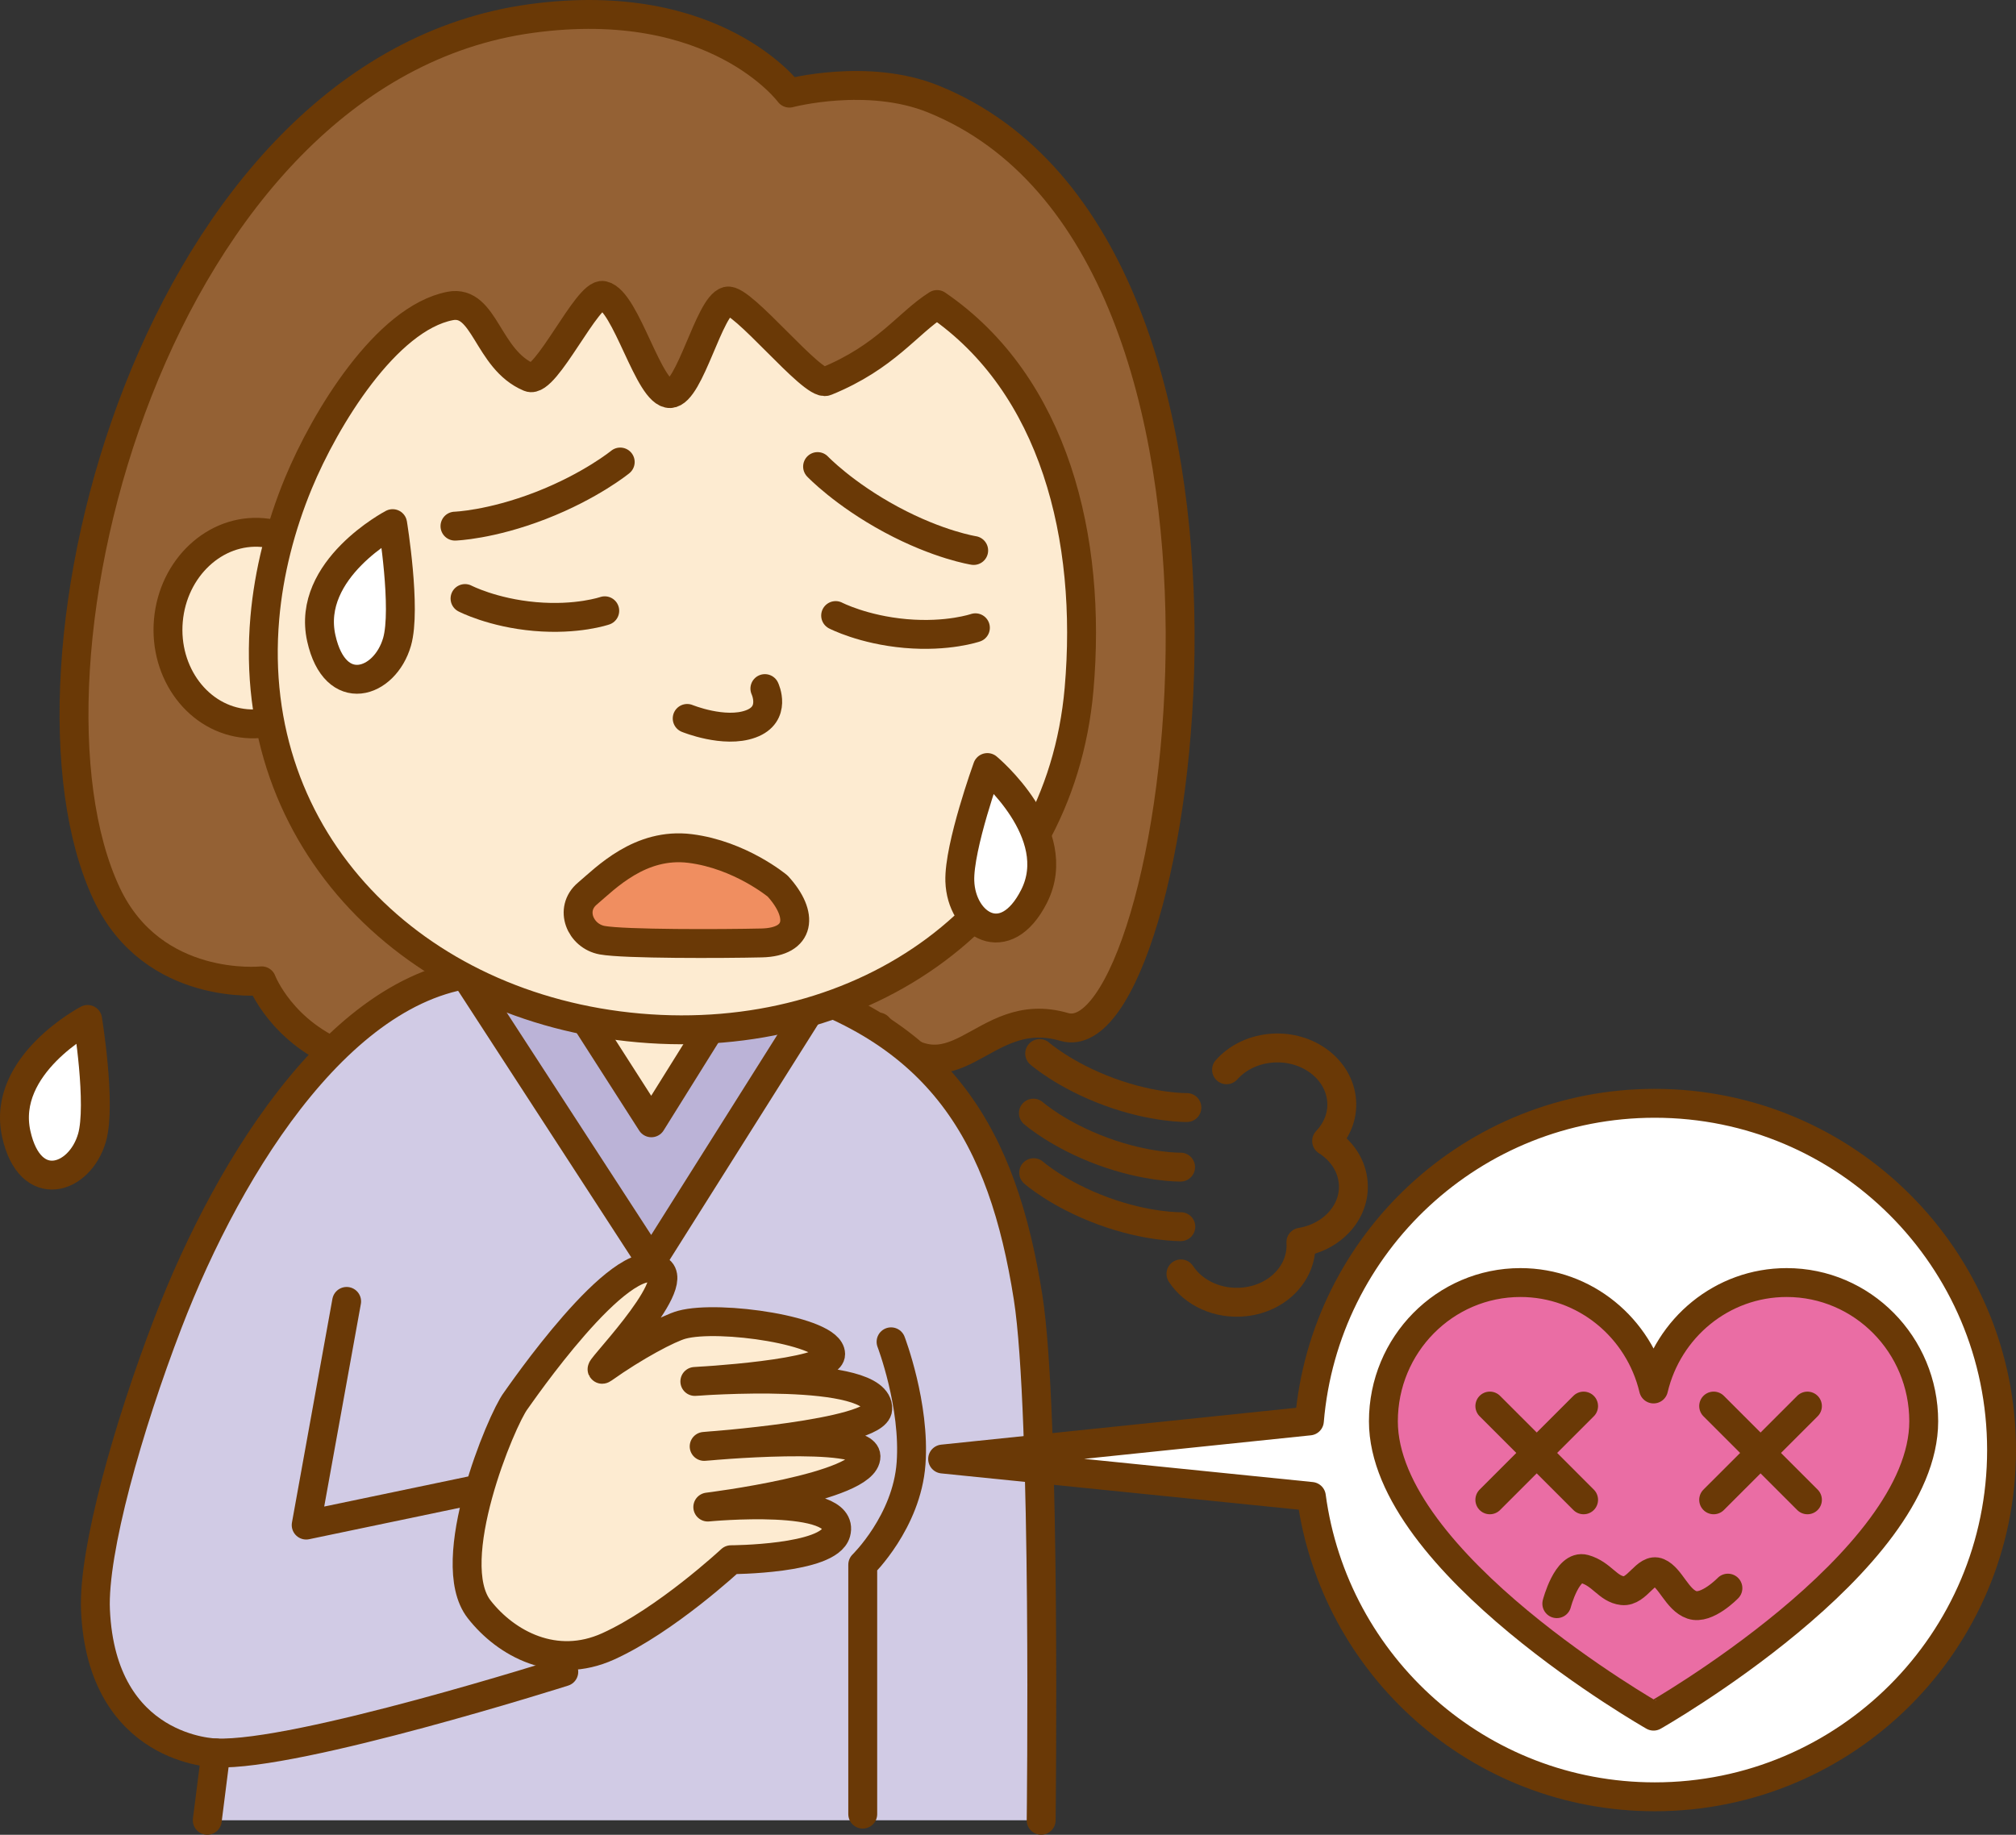 <?xml version="1.0" encoding="utf-8"?>
<!-- Generator: Adobe Illustrator 25.0.1, SVG Export Plug-In . SVG Version: 6.00 Build 0)  -->
<svg version="1.1" id="レイヤー_1" xmlns="http://www.w3.org/2000/svg" xmlns:xlink="http://www.w3.org/1999/xlink" x="0px"
	 y="0px" viewBox="0 0 98.865 89.995" style="enable-background:new 0 0 98.865 89.995;" xml:space="preserve">
<rect x="0" y="0" width="98.865" height="89.995" fill="#333333" stroke="none"/>
<style type="text/css">
	.st0{fill:#946134;stroke:#6A3906;stroke-width:1.417;stroke-linecap:round;stroke-linejoin:round;stroke-miterlimit:10;}
	.st1{fill:#FDEBD1;stroke:#6A3906;stroke-width:1.417;stroke-linecap:round;stroke-linejoin:round;stroke-miterlimit:10;}
	.st2{fill:#D1CBE5;}
	.st3{fill:none;stroke:#6A3906;stroke-width:1.417;stroke-linecap:round;stroke-linejoin:round;stroke-miterlimit:10;}
	.st4{fill:#BBB3D7;stroke:#6A3906;stroke-width:1.417;stroke-linecap:round;stroke-linejoin:round;stroke-miterlimit:10;}
	.st5{fill:#F08E60;stroke:#6A3906;stroke-width:1.417;stroke-linecap:round;stroke-linejoin:round;stroke-miterlimit:10;}
	.st6{fill:#FFFFFF;stroke:#6A3906;stroke-width:1.417;stroke-linecap:round;stroke-linejoin:round;stroke-miterlimit:10;}
	.st7{fill:#EA6DA4;stroke:#6A3906;stroke-width:1.417;stroke-linecap:round;stroke-linejoin:round;stroke-miterlimit:10;}
</style>
<path class="st0" d="M26.063,0.907c9.053-1.23,12.65,3.661,12.65,3.661s3.841-1.017,7.06,0.29
	c18.044,7.314,12.086,47.17,6.418,45.514c-4.166-1.217-5.32,4.093-9.118,0c0,0-3.638,4.434-10.838,2.232
	c-1.794-0.549-7.711-0.562-7.711-0.562s-3.967,1.141-7.534-0.177c-3.184-1.175-4.157-3.755-4.157-3.755s-5.325,0.563-7.6-4.266
	C0.039,32.807,7.586,3.417,26.063,0.907z"/>
<path class="st1" d="M26.692,46.907c-0.008-0.105-0.031-0.206-0.031-0.313c0-0.479,0-2.69,0-2.69h9.717c0,0,0,2.211,0,2.69
	c0,0.106-0.023,0.207-0.031,0.313c2.92,1.677,4.891,4.819,4.891,8.428c0,3.625-7.916,14.184-9.717,14.184
	c-1.803,0-9.719-10.559-9.719-14.184C21.801,51.725,23.772,48.584,26.692,46.907z"/>
<g>
	<path class="st2" d="M10.165,89.286l0.419-3.305c0,0-5.597-0.076-5.902-7.007C4.555,76.079,6.285,69.97,8.237,64.89
		c3.037-7.908,8.852-17.211,16.021-17.211c-0.014,0.169-0.025,0.652-0.025,0.652l6.297,10.077l6.297-10.078
		c0,0,0.555-0.195,0.551-0.293c8.828,2.363,11.806,7.763,13.04,15.598c0.889,5.646,0.641,25.65,0.641,25.65H10.165z"/>
</g>
<g>
	<path class="st3" d="M10.165,89.286l0.419-3.305c0,0-5.597-0.076-5.902-7.007C4.555,76.079,6.285,69.97,8.237,64.89
		c3.037-7.908,8.852-17.211,16.021-17.211c-0.014,0.169-0.025,0.652-0.025,0.652l6.297,10.077l6.297-10.078
		c0,0,0.555-0.195,0.551-0.293c8.828,2.363,11.806,7.763,13.04,15.598c0.889,5.646,0.641,25.65,0.641,25.65"/>
</g>
<polygon class="st4" points="40.697,47.999 31.943,61.89 22.521,47.381 25.857,45.573 31.943,55.073 37.62,45.972 "/>
<path class="st1" d="M16.697,31.176c-0.227,2.586-2.299,4.52-4.629,4.316c-2.33-0.204-4.037-2.468-3.811-5.054
	c0.227-2.588,2.299-4.52,4.629-4.315C15.216,26.326,16.923,28.588,16.697,31.176z"/>
<path class="st1" d="M25.962,18.511c0.801,0.334,2.848-4.186,3.613-4.019c1.141,0.249,2.238,4.86,3.291,4.813
	c0.975-0.045,1.908-4.306,2.799-4.536c0.715-0.186,4.187,4.204,4.842,3.938c2.939-1.196,3.994-2.85,5.447-3.77
	c5.751,3.934,7.61,11.466,6.964,18.858c-0.957,10.943-10.546,17.59-21.573,16.625C20.32,49.456,12.03,41.245,12.988,30.303
	c0.195-2.234,0.769-4.48,1.648-6.606c1.313-3.173,4.303-8.077,7.437-8.688C23.79,14.674,23.886,17.645,25.962,18.511z"/>
<path class="st3" d="M47.75,27.001c0,0-1.723-0.266-4.045-1.516c-2.326-1.251-3.611-2.6-3.611-2.6"/>
<path class="st3" d="M22.312,25.807c0,0,1.742-0.054,4.2-1.008c2.462-0.956,3.904-2.137,3.904-2.137"/>
<path class="st3" d="M37.51,33.775c0,0,0.6,1.263-0.697,1.735c-1.295,0.475-3.113-0.271-3.113-0.271"/>
<path class="st3" d="M47.834,30.792c0,0-1.346,0.465-3.426,0.283c-2.082-0.183-3.428-0.882-3.428-0.882"/>
<path class="st3" d="M22.805,29.358c0,0,1.348,0.701,3.428,0.883c2.08,0.182,3.424-0.283,3.424-0.283"/>
<path class="st5" d="M28.802,43.834c0.9-0.761,2.588-2.524,5.047-2.214c2.459,0.311,4.289,1.844,4.289,1.844
	c1.287,1.408,1.133,2.743-0.783,2.787c-1.916,0.045-6.746,0.062-7.824-0.135C28.454,45.919,27.902,44.594,28.802,43.834z"/>
<path class="st3" d="M43.698,65.816c0,0,1.191,3.111,0.98,5.972c-0.209,2.86-2.369,4.961-2.369,4.961v12.233"/>
<path class="st6" d="M48.421,37.648c0,0-1.405,3.884-1.351,5.57c0.071,2.15,2.24,3.523,3.643,0.742
	C52.282,40.853,48.421,37.648,48.421,37.648z"/>
<path class="st6" d="M19.255,25.684c0,0,0.683,4.18,0.216,5.801c-0.597,2.066-3.036,2.865-3.714-0.176
	C14.999,27.913,19.255,25.684,19.255,25.684z"/>
<path class="st6" d="M4.297,50.004c0,0,0.682,4.18,0.215,5.801c-0.596,2.066-3.035,2.865-3.713-0.176
	C0.041,52.232,4.297,50.004,4.297,50.004z"/>
<path class="st3" d="M16.999,63.834l-1.984,10.971l9.941-2.077l2.692,9.275c0,0-13.068,4.15-17.064,3.978"/>
<g>
	<path class="st3" d="M58.205,54.325c0,0-1.619,0.036-3.809-0.769c-2.191-0.806-3.41-1.88-3.41-1.88"/>
	<path class="st3" d="M57.896,57.247c0,0-1.618,0.034-3.808-0.769c-2.193-0.805-3.41-1.879-3.41-1.879"/>
	<path class="st3" d="M57.908,60.168c0,0-1.619,0.035-3.809-0.769c-2.192-0.805-3.408-1.879-3.408-1.879"/>
	<path class="st3" d="M57.914,62.484c0.615,0.939,1.828,1.513,3.127,1.371c1.664-0.181,2.851-1.472,2.754-2.925
		c1.624-0.27,2.758-1.598,2.551-3.06c-0.111-0.799-0.603-1.47-1.289-1.905c0.543-0.571,0.834-1.327,0.721-2.125
		c-0.214-1.523-1.791-2.606-3.524-2.417c-0.867,0.094-1.606,0.488-2.104,1.049"/>
</g>
<path class="st1" d="M23.498,78.937c1.321,1.692,3.73,2.993,6.323,1.819c2.843-1.285,6.029-4.252,6.029-4.252
	s4.79-0.013,5.151-1.325c0.527-1.918-6.291-1.258-6.291-1.258s7.785-0.96,7.758-2.491c-0.023-1.23-7.936-0.484-7.936-0.484
	s8.455-0.603,8.513-1.839c0.091-2.046-8.97-1.347-8.97-1.347s6.67-0.344,6.66-1.342c-0.012-1.14-5.463-1.937-7.295-1.44
	c-0.643,0.173-2.316,1.064-3.846,2.151c-0.686,0.486,3.935-4.139,2.707-4.845c-1.867-1.075-6.848,6.208-7.014,6.43
	C24.595,69.633,21.672,76.602,23.498,78.937z"/>
<g>
	<path class="st6" d="M81.149,54.117c-8.912,0-16.209,6.857-16.936,15.58l-17.986,1.868L64.31,73.4
		c1.114,8.315,8.219,14.733,16.839,14.733c9.393,0,17.008-7.615,17.008-17.008C98.156,61.732,90.541,54.117,81.149,54.117z"/>
	<path class="st7" d="M87.619,62.909c-3.17,0-5.821,2.228-6.528,5.22c-0.707-2.992-3.358-5.22-6.529-5.22
		c-3.711,0-6.72,3.048-6.72,6.807c0,6.932,13.248,14.46,13.249,14.461c0.001,0,13.249-7.529,13.249-14.461
		C94.34,65.957,91.33,62.909,87.619,62.909z"/>
	<line class="st7" x1="73.062" y1="73.566" x2="77.66" y2="68.968"/>
	<line class="st7" x1="77.66" y1="73.566" x2="73.062" y2="68.967"/>
	<line class="st7" x1="84.038" y1="73.566" x2="88.637" y2="68.968"/>
	<line class="st7" x1="88.637" y1="73.566" x2="84.038" y2="68.967"/>
	<path class="st3" d="M76.346,78.66c0,0,0.502-1.942,1.359-1.701c0.856,0.241,1.139,0.981,1.862,1.063
		c0.724,0.082,1.161-1.153,1.76-0.893c0.601,0.259,0.919,1.343,1.647,1.591c0.728,0.25,1.763-0.822,1.763-0.822"/>
</g>
</svg>
